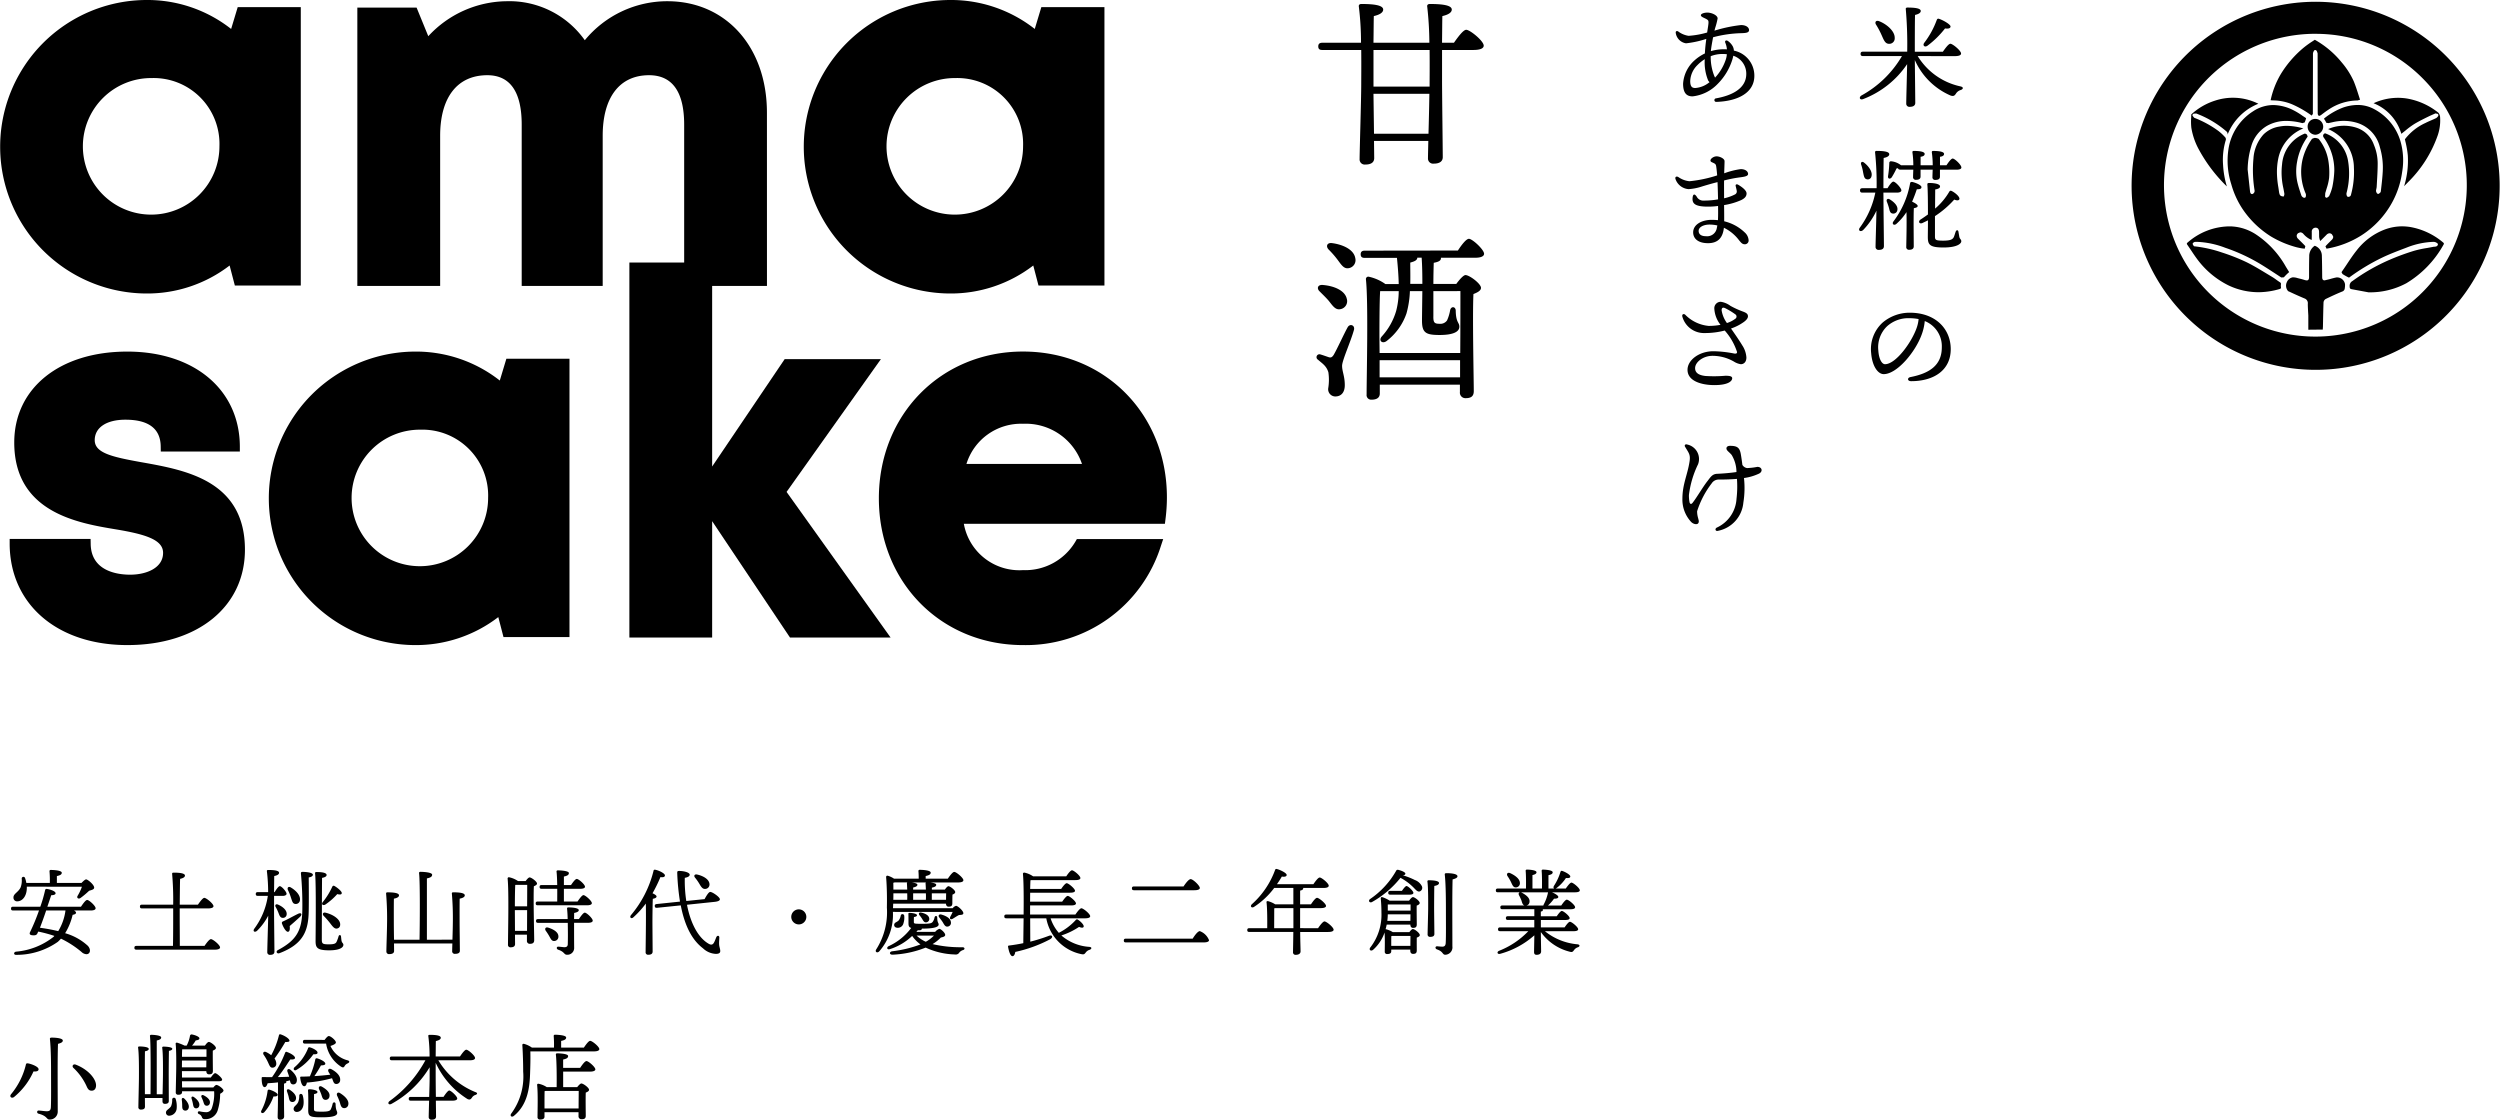 <svg xmlns="http://www.w3.org/2000/svg" width="282.704" height="126.614" viewBox="0 0 282.704 126.614"><g data-name="グループ 27"><g data-name="グループ 26"><g data-name="グループ 8"><path data-name="パス 2" d="M9.157 102.533c.234-.349.531-.764.7-.764.221 0 .955.669.955.938 0 .158-.2.253-.552.253H8.374c.128.076.225.16.225.255s-.1.193-.385.234a6.954 6.954 0 01-.849 2.079 6.367 6.367 0 012.544 1.405c.424.427.3.97-.136.97a.874.874 0 01-.559-.258 10.97 10.97 0 00-2.319-1.5 4.432 4.432 0 01-.362.364 8.124 8.124 0 01-4.688 1.468c-.327.022-.327-.31-.03-.362a7.937 7.937 0 004.248-1.682l.084-.1a15.594 15.594 0 00-1.819-.489c-.033.065-.063.117-.084.171-.089.234-.266.277-.6.245-.243-.022-.34-.139-.258-.329a22.623 22.623 0 001.024-2.473H1.478c-.136 0-.23-.041-.23-.212s.093-.214.23-.214h3.081a15.579 15.579 0 00.543-1.873.161.161 0 01.191-.139c.533.084.992.288.992.489 0 .149-.2.223-.492.223l-.437 1.3zm-6.125-2.267v.214c-.032.84-.466 1.416-1.054 1.446a.408.408 0 01-.455-.4c-.037-.468.539-.6.81-1.182a2.219 2.219 0 00.123-.979.193.193 0 01.377-.074 3.125 3.125 0 01.145.552h2.657a11.725 11.725 0 00-.037-1.31.135.135 0 01.152-.158c.182 0 1.234.03 1.234.318 0 .212-.221.3-.552.375v.775h2.787c.195-.2.407-.4.524-.4.18 0 .916.606.907.94-.015.2-.266.253-.576.349a9.152 9.152 0 01-.979.821c-.234.149-.45-.022-.323-.245a5.551 5.551 0 00.492-1.033zm4.367 2.694h-2.18a44.129 44.129 0 01-.7 1.951q1.056.143 2.066.383a5.933 5.933 0 00.818-2.323z"/></g><g data-name="グループ 9"><path data-name="パス 3" d="M23.129 106.963c.234-.349.552-.764.725-.764.221 0 1.031.658 1.031.938 0 .147-.182.253-.615.253h-8.839c-.141 0-.234-.041-.234-.212s.093-.214.234-.214h4.129c.013-.541.024-1.511.024-3.1v-1.139h-3.525c-.141 0-.234-.041-.234-.212s.093-.212.234-.212h3.525a34.245 34.245 0 00-.117-3.462c-.013-.108.041-.16.147-.16.673 0 1.3.063 1.3.331 0 .18-.212.3-.546.372-.022.416-.03 1.81-.043 2.919h2.057c.245-.353.554-.769.723-.769.225 0 1.035.66 1.035.94 0 .147-.191.253-.619.253h-3.2v1c0 .6.013 2.447.013 3.235z"/></g><g data-name="グループ 10"><path data-name="パス 4" d="M30.99 103.014c0 .756.043 4.131.043 4.59 0 .245-.149.372-.489.372a.291.291 0 01-.32-.31c0-.435.084-3.044.106-4.12a6.723 6.723 0 01-1.265 1.713c-.266.227-.522.045-.3-.253a8.208 8.208 0 001.522-3.7h-1.128c-.139 0-.236-.041-.236-.212s.1-.212.236-.212h1.163a19.892 19.892 0 00-.141-2.356c-.017-.1.043-.147.141-.147.682 0 1.236.061 1.236.318 0 .182-.212.3-.546.364-.009.34-.009 1.074-.022 1.821h.067c.2-.333.446-.673.585-.673.212 0 .764.639.764.864 0 .158-.234.234-.4.234h-1.013zm.491.193a4.837 4.837 0 00-.31-.652c-.106-.19.013-.37.264-.264.515.223 1.024.628.983 1.1a.419.419 0 01-.483.4c-.25-.022-.339-.277-.453-.585zm3.9-4.294c0 .171-.212.268-.47.31.009 1.1.022 2.492 0 3.761-.03 2.17-.535 3.757-3.3 4.8-.288.119-.479-.193-.173-.351 2.068-1.107 2.719-2.183 2.75-4.569a37.859 37.859 0 00-.16-4.1c-.009-.119.054-.171.173-.171.43.001 1.18.077 1.18.321zm-1.462 4.772c-.479.446-.818.734-1.158 1.033.03.3.022.628-.195.65s-.518-.468-.682-.938a.179.179 0 01.089-.223c.593-.255 1.076-.554 1.743-.875.364-.171.5.075.204.353zm-1.362-3.047c-.106-.234.052-.446.318-.288.606.353 1.119.918 1.044 1.44a.469.469 0 01-.565.424c-.275-.041-.329-.353-.465-.745a5.55 5.55 0 00-.331-.831zm6.271 6.219c0 .214-.275.608-1.607.608-1.373 0-1.535-.31-1.535-1.054 0-.437.076-6.465-.054-7.6-.017-.147 0-.2.182-.2.725 0 1.111.117 1.119.329 0 .19-.255.288-.513.331-.017.552-.03 6.452-.03 6.963 0 .481.076.554.81.554.712 0 .8-.139.894-.362a4.153 4.153 0 00.195-.554c.061-.18.242-.18.273.022.015.108.033.331.054.468.052.293.215.282.215.495zm-2.332-4.844a7.959 7.959 0 001.076-1.737c.043-.085.119-.149.225-.1.34.182.894.639.849.829-.017.16-.2.182-.509.1a7.189 7.189 0 01-1.362 1.193c-.266.139-.461-.051-.279-.284zm1.96 2.386c.054.307-.052.541-.34.6s-.492-.212-.8-.619a8.964 8.964 0 00-.7-.8c-.195-.191-.106-.448.2-.372.8.189 1.534.669 1.64 1.191z"/></g><g data-name="グループ 11"><path data-name="パス 5" d="M51.163 106.261c.022-.7.043-1.479.043-1.81a33.332 33.332 0 00-.106-3.386.126.126 0 01.139-.16c.628 0 1.319.052 1.319.34 0 .193-.236.31-.576.375-.017.53-.009 2.406-.009 2.726 0 .554.03 2.821.03 3.164 0 .245-.191.351-.543.351a.288.288 0 01-.327-.32c0-.126.009-.446.022-.853h-6.6l.009.844c0 .242-.191.359-.543.359a.291.291 0 01-.329-.307c0-.383.076-2.514.076-3.111a33.811 33.811 0 00-.106-3.406c-.013-.108.041-.16.136-.16.63 0 1.321.052 1.321.34 0 .193-.236.31-.576.375-.017.53-.009 2.416-.009 2.735s.009 1.163.022 1.908h2.886c.03-1.587.074-6.539-.054-7.52-.013-.106.054-.158.16-.158.191 0 1.319.032 1.319.329 0 .247-.245.34-.593.416v6.933z"/></g><g data-name="グループ 12"><path data-name="パス 6" d="M59.438 99.636c.147-.2.327-.416.448-.416.212 0 .84.47.84.693 0 .136-.173.232-.355.307-.074 1.288.037 5.411.037 6.093 0 .329-.195.416-.491.416a.32.32 0 01-.331-.364v-.669h-1.351l.009 1.052c0 .247-.158.375-.5.375a.271.271 0 01-.3-.31c0-1.171.117-6.028-.043-7.466a.147.147 0 01.149-.149 2.8 2.8 0 011.033.437zm-1.171.437c-.032.457-.045 1.661-.045 2.416h1.386c.009-1.044.009-1.992.009-2.427h-1.3zm1.332 5.194l.009-2.351h-1.386v.16l.013 2.191zm1.213-2.895c-.139 0-.234-.043-.234-.214s.1-.212.234-.212h2.2c0-.427.009-.938 0-1.438h-1.758c-.141 0-.234-.041-.234-.212s.093-.212.234-.212h1.758c-.013-.628-.037-1.2-.076-1.514-.013-.1.052-.149.149-.149.178 0 1.245.033 1.245.307 0 .236-.236.32-.563.394v.961h.805c.217-.32.492-.693.652-.693.212 0 .929.628.929.883 0 .149-.2.234-.543.234h-1.843v1.438h1.542c.225-.329.513-.723.671-.723.212 0 .948.65.948.905 0 .16-.2.245-.554.245zm4.655 1.555c.221-.34.509-.723.66-.723.212 0 .9.647.9.905 0 .158-.212.242-.509.242h-1.6c0 .875 0 1.94.009 2.813a.764.764 0 01-.81.8c-.351 0-.266-.329-.979-.563-.256-.087-.212-.364 0-.353s.563.065.712.065c.225-.011.342-.1.355-.331a37.15 37.15 0 00.009-1.7l-.009-.725h-3.356c-.141 0-.234-.041-.234-.212s.093-.212.234-.212h3.343a13.128 13.128 0 00-.063-1.128c-.022-.141.022-.193.145-.193.567 0 1.174.087 1.174.31 0 .182-.275.266-.522.318l-.009.693zm-2.815 2.481c-.275.011-.381-.266-.552-.565a6.734 6.734 0 00-.381-.587c-.152-.223-.035-.455.275-.359.574.18 1.141.5 1.15.979a.485.485 0 01-.493.534z"/></g><g data-name="グループ 13"><path data-name="パス 7" d="M73.821 101.639c-.03.546-.043 2.345-.043 2.685 0 .3.022 2.927.022 3.28 0 .234-.158.362-.492.362a.273.273 0 01-.3-.31c0-.682.063-3.791.024-5.482a10.484 10.484 0 01-1.407 1.555c-.223.223-.479.02-.275-.245a12.338 12.338 0 002.544-4.976c.017-.117.063-.171.182-.16.4.065 1.115.407 1.115.641 0 .182-.2.245-.509.193a15.681 15.681 0 01-.894 1.83c.234.106.457.245.457.364-.006.146-.19.219-.424.263zm3.865.671c.416 2.174 1.31 3.759 2.451 4.411.288.171.479.106.606-.141.1-.169.191-.446.258-.6.106-.234.349-.2.34.043s-.035.522-.022.756c.009.288.128.513.128.767 0 .234-.182.32-.5.32a2.257 2.257 0 01-1.451-.628c-1.234-.938-2.063-2.525-2.514-4.857l-2.683.275c-.136.013-.242-.02-.255-.188-.019-.152.065-.217.2-.236l2.65-.277a26.309 26.309 0 01-.31-3.2c-.009-.236.035-.266.234-.266.483 0 1.174.158 1.174.424 0 .16-.182.288-.554.353a14.96 14.96 0 00.169 2.62l2.068-.212c.195-.364.459-.8.628-.81.2-.035 1.067.541 1.1.81.022.147-.169.264-.576.307zm.907-3.068c-.16-.2-.067-.413.243-.349.66.147 1.355.52 1.394 1.076a.5.5 0 01-.5.552c-.3.011-.446-.245-.65-.587a5.678 5.678 0 00-.486-.692z"/></g><g data-name="グループ 14"><path data-name="パス 8" d="M89.477 103.684a.852.852 0 11.855.851.857.857 0 01-.855-.851z"/></g><g data-name="グループ 15"><path data-name="パス 9" d="M100.972 103.119a6.291 6.291 0 01-1.546 4.463c-.242.245-.53.043-.327-.245a7.807 7.807 0 001.191-4.707c.022-.981.009-2.28-.085-3.43 0-.128.052-.191.191-.171a2.617 2.617 0 01.7.331h2.794c0-.288-.009-.6-.032-.842a.135.135 0 01.152-.158c.182 0 1.234.03 1.234.318 0 .223-.234.31-.567.385v.3h2.505c.236-.351.554-.766.728-.766.221 0 1.031.671 1.031.935 0 .162-.191.258-.619.258h-3.153c.31.03.7.106.7.264 0 .182-.195.258-.492.323v.223h1.47c.128-.193.3-.385.4-.385.195 0 .771.437.771.663 0 .137-.152.223-.31.286-.015.31-.015.777-.015.959 0 .329-.145.405-.424.405-.221 0-.288-.182-.3-.34h-5.965l-.022.511h6.753a.744.744 0 01.372-.268c.2 0 .831.565.831.831.009.2-.266.191-.5.212-.234.119-.513.312-.712.427-.236.128-.385 0-.249-.266a4.887 4.887 0 00.249-.511zm4.779 2.256a1.122 1.122 0 01.47-.34c.158 0 .663.437.663.682 0 .16-.162.234-.489.3a4.893 4.893 0 01-.94.745 14 14 0 003.365.353c.288-.011.331.245.089.318a.876.876 0 00-.418.268.473.473 0 01-.5.232 8.326 8.326 0 01-3.315-.777 11.363 11.363 0 01-3.713.8c-.407.03-.429-.329-.074-.383a13.582 13.582 0 003.2-.775 4.175 4.175 0 01-.94-.961 6.477 6.477 0 01-2.514 1.492c-.31.106-.424-.171-.158-.329a6.648 6.648 0 002.566-2.068c-.264-.074-.31-.234-.31-.541 0-.225 0-.769-.009-1-.013-.13.022-.162.145-.162.16 0 .825.065.825.269 0 .106-.121.169-.342.2-.013.106-.013.457-.013.574.013.182.045.193.97.193s1.044-.074 1.163-.225a1.241 1.241 0 00.212-.509c.063-.214.3-.193.3.041.009.606.16.554.16.777 0 .247-.424.459-1.819.459h-.076v.03c-.043.117-.106.182-.459.152l-.169.188zm-4.59-5.589c-.052.019-.106.03-.145.041.009.266.009.522.009.769h1.565l-.032-.673a.116.116 0 01.054-.136zm-.136 1.234c0 .247 0 .489-.009.734h1.574a9.979 9.979 0 000-.734zm1.226 2.525a2.04 2.04 0 01-.084.853.655.655 0 01-.8.5.308.308 0 01-.243-.383c.063-.234.318-.223.522-.459a1.408 1.408 0 00.221-.563.2.2 0 01.383.053zm2.449-2.949c-.009-.268-.024-.5-.033-.673a.121.121 0 01.054-.136h-1.661c.305.03.682.106.682.264s-.195.247-.483.312v.234zm0 1.158a6.888 6.888 0 000-.734h-1.44v.734zm-1.046 4.049a3.736 3.736 0 001.037.693 3.8 3.8 0 00.916-.693zm1.429-1.927a.381.381 0 01-.37.424c-.225.011-.31-.19-.44-.394a2.882 2.882 0 00-.31-.424c-.115-.16-.039-.342.2-.288.442.096.888.3.919.683zm.288-2.856v.734h1.607l.013-.734zm2.161 3.272a.42.42 0 01-.4.489c-.245.022-.364-.225-.522-.489-.106-.182-.266-.364-.394-.546-.152-.182-.054-.4.234-.329.526.148 1.05.425 1.081.876z"/></g><g data-name="グループ 16"><path data-name="パス 10" d="M121.639 104.046c.071-.076.139-.128.245-.052.31.191.725.606.658.8-.043.136-.221.147-.522.02a7.827 7.827 0 01-2 .968 5.341 5.341 0 003.153 1.29c.331.033.294.234.052.331a.826.826 0 00-.446.307c-.139.18-.2.255-.524.18a5.058 5.058 0 01-3.939-4.047h-1.823l.013 2.642a18.982 18.982 0 002.076-.65c.446-.18.552.171.136.394a15.326 15.326 0 01-3.908 1.416c-.039.245-.136.481-.318.481-.225 0-.4-.489-.5-1.065-.013-.1.03-.128.115-.139a19.62 19.62 0 001.611-.266c0-.541.02-1.609.033-2.813h-1.949c-.141 0-.234-.041-.234-.212s.093-.212.234-.212h1.949c.022-1.8.009-3.772-.076-4.6a.144.144 0 01.149-.147 2.7 2.7 0 011 .424h3.75c.212-.318.492-.682.65-.682.2 0 .948.617.948.875 0 .147-.182.234-.567.234h-4.972l-.106.02c-.013.2-.022.565-.035.981h3.505c.212-.31.479-.65.628-.65.2 0 .924.608.94.851 0 .141-.182.223-.567.223h-4.506l-.009 1.013h3.63c.216-.31.483-.65.628-.65.2 0 .931.606.931.851 0 .141-.182.225-.554.225h-4.634v1.033h5.121c.225-.329.522-.712.682-.712.212 0 .992.637.992.894 0 .147-.169.242-.6.242h-3.876a4.7 4.7 0 00.929 1.643 6.68 6.68 0 001.907-1.441z"/></g><g data-name="グループ 17"><path data-name="パス 11" d="M134.869 106.145c.242-.394.593-.851.81-.851a1.8 1.8 0 011.039 1.022c0 .147-.18.253-.615.253h-8.784c-.143 0-.236-.041-.236-.212s.093-.212.236-.212zm-1.035-5.9c.264-.4.6-.831.81-.831.264 0 1.035.734 1.035 1 0 .149-.195.255-.619.255h-6.825c-.141 0-.234-.043-.234-.214s.093-.212.234-.212z"/></g><g data-name="グループ 18"><path data-name="パス 12" d="M149.049 104.962c.234-.351.559-.766.725-.766.227 0 1.033.66 1.033.938 0 .147-.178.255-.617.255h-3.163c.013 1.191.043 1.916.043 2.2 0 .227-.188.385-.543.385a.28.28 0 01-.31-.32c0-.318.022-1.042.035-2.267h-4.974c-.139 0-.236-.043-.236-.214s.1-.212.236-.212h2.021c.009-.756.009-2.226-.076-2.9-.022-.128.045-.191.2-.149a2.959 2.959 0 01.779.351h2.053v-1.851h-2.166a8.858 8.858 0 01-2.28 2.139c-.266.171-.479-.052-.258-.288a9.606 9.606 0 002.635-3.876c.039-.115.093-.149.212-.115.349.085 1.107.446 1.1.669 0 .18-.236.236-.546.18-.136.247-.331.546-.552.864h4.121c.234-.342.543-.756.712-.756.225 0 1.022.66 1.022.924 0 .162-.19.258-.606.258h-2.289a.11.11 0 01.009.054c0 .117-.115.2-.349.245v1.552h1.225c.23-.34.518-.734.691-.734.221 0 1.013.652 1.013.916 0 .149-.2.247-.611.247h-2.319v2.267zm-2.789 0v-2.267h-2.061a.952.952 0 01-.106.019l-.009 2.248z"/></g><g data-name="グループ 19"><path data-name="パス 13" d="M160.765 100.17a.436.436 0 01-.2.628c-.3.106-.522-.266-.877-.587a5.981 5.981 0 00-1.319-.946 11.018 11.018 0 01-3.218 2.737c-.275.147-.479-.152-.212-.342a9.52 9.52 0 002.93-3.172.2.2 0 01.234-.128c.416.1.842.286.818.446-.009.1-.128.182-.3.171a7.961 7.961 0 011.364.533 1.449 1.449 0 01.78.66zm-1.394 5.24c.136-.182.288-.353.394-.353.2 0 .788.448.788.682 0 .139-.169.223-.342.288-.009.427 0 1.2 0 1.438 0 .331-.149.4-.424.4-.243 0-.31-.193-.31-.362v-.119h-2.152v.182c0 .225-.158.318-.455.318a.251.251 0 01-.279-.286c0-.511.03-1.394-.022-2.152a4.558 4.558 0 01-1.3 1.962c-.247.2-.513 0-.31-.268a6.009 6.009 0 001.256-3.949c0-.5-.022-1.011-.074-1.576-.009-.117.043-.193.182-.162a3.622 3.622 0 01.819.394h2.2c.136-.191.318-.4.437-.4.191 0 .766.437.766.66 0 .139-.16.234-.342.3-.013.552.009 1.821.009 2.118 0 .331-.149.4-.424.4-.234 0-.3-.191-.3-.362v-.011h-2.677a4.958 4.958 0 01-.128.522h.022a2.625 2.625 0 01.788.331zm.119-1.28l.009-.734h-2.566a5.942 5.942 0 01-.054.734zm-2.557-1.851v.691h2.578v-.691zm.286-1.109c-.136 0-.234-.043-.234-.214s.1-.212.234-.212h1.31c.182-.264.394-.541.524-.552.18.011.777.563.777.777 0 .139-.18.2-.45.2zm2.271 5.792c0-.37.009-.84.009-1.128h-2.053l-.11.022c-.011.171-.011.617-.011.8v.307zm2.683-4.248c0 .446.03 2.579.03 2.9 0 .234-.169.329-.479.329a.262.262 0 01-.288-.286c0-.331.063-2.419.063-2.908 0-.383.022-2.332-.084-3.055a.126.126 0 01.139-.152c.5 0 1.171.054 1.171.31 0 .171-.2.277-.53.331-.014.466-.023 2.192-.023 2.532zm2.642-3.631c0 .169-.195.266-.552.362-.054 1.788-.024 5.09-.024 7.574a.837.837 0 01-.8.946c-.349 0-.212-.362-.946-.606-.245-.1-.2-.362.03-.351.212.02.416.041.576.041.234 0 .364-.1.385-.416.043-.745.022-2.577.022-3.674 0-.775 0-2.927-.128-4.047-.013-.128.039-.171.212-.171.621 0 1.221.098 1.221.343z"/></g><g data-name="グループ 20"><path data-name="パス 14" d="M174.705 105.304a6.782 6.782 0 003.674 1.479c.327.043.275.255.063.331a.846.846 0 00-.435.307c-.149.214-.225.279-.5.2a5.706 5.706 0 01-3.265-2.226c.009 1.161.03 1.9.03 2.191 0 .227-.158.385-.513.385-.212 0-.284-.117-.284-.32 0-.3.017-.916.03-1.884a9.609 9.609 0 01-3.845 2.087c-.31.1-.446-.182-.158-.329a9.282 9.282 0 003.324-2.226h-3.192c-.136 0-.234-.045-.234-.212s.1-.216.234-.216h3.867v-.84h-2.977c-.139 0-.236-.041-.236-.212s.1-.212.236-.212h2.981v-.79h-3.609c-.139 0-.236-.041-.236-.212s.1-.212.236-.212h2.5c-.221-.065-.273-.318-.357-.587-.076-.182-.16-.372-.258-.554s-.043-.318.084-.351h-2.479c-.141 0-.234-.041-.234-.212s.093-.212.234-.212h3.174c.009-.652.009-1.546-.035-1.981a.136.136 0 01.149-.162c.182 0 1.076.045 1.076.3 0 .171-.182.258-.457.323v1.522h1.076c.009-.652.009-1.546-.035-1.981-.009-.108.043-.162.141-.162.182 0 1.106.045 1.106.3 0 .193-.191.266-.479.331v1.513h.647c-.084-.046-.106-.152-.03-.3a5.981 5.981 0 00.734-1.565c.03-.1.1-.173.212-.128.353.117.916.435.907.628-.009.16-.173.2-.492.171a4.576 4.576 0 01-1.052 1.128.407.407 0 01-.13.065h1.161c.217-.31.492-.673.641-.673.2 0 .94.619.948.864 0 .149-.16.234-.576.234h-2.577c.342.128.712.364.721.511s-.158.212-.485.212a4.747 4.747 0 01-.682.769h1.5c.212-.31.478-.66.628-.66.2 0 .938.606.938.853 0 .147-.158.232-.552.232h-3.112a.19.19 0 01.022.065c0 .117-.076.169-.234.193v.533h1.8c.195-.288.437-.6.574-.6.195 0 .886.576.886.81 0 .136-.149.212-.53.212h-2.726v.84h2.681c.206-.3.461-.639.608-.639.2 0 .929.6.929.842 0 .139-.151.225-.554.225zm-4.231-6.232c-.145-.234-.009-.457.288-.342.589.268 1.111.663 1.111 1.132a.464.464 0 01-.483.487c-.273 0-.37-.275-.53-.617a5.377 5.377 0 00-.386-.66zm1.5 1.832a.666.666 0 01.115.041c.5.268.927.608.873 1.035a.439.439 0 01-.34.416h1.908a.286.286 0 01.03-.106 4.869 4.869 0 00.483-1.321.17.17 0 01.017-.065z"/></g><g data-name="グループ 21"><path data-name="パス 15" d="M3.213 120.257c.3.052 1.15.349 1.15.658 0 .171-.16.277-.576.247a7.857 7.857 0 01-2.191 2.884c-.269.212-.565-.022-.353-.3a8.247 8.247 0 001.674-3.313c.03-.176.097-.219.296-.176zm3.889-2.59c0 .169-.171.277-.543.372-.067 1.788-.03 5.121-.03 7.615a.9.9 0 01-.918.948c-.383 0-.225-.4-1.247-.663-.243-.061-.2-.383.03-.359.355.03.682.082.9.082.3 0 .435-.106.457-.435.043-.745.022-2.875.022-3.973 0-.775 0-2.5-.128-3.759-.009-.128.061-.16.212-.16.52.001 1.245.079 1.245.332zm1.47 2.726c1.425.552 2.289 1.62 2.289 2.343 0 .331-.152.6-.492.6-.245 0-.381-.1-.53-.4a6.534 6.534 0 00-1.546-2.185c-.191-.2-.022-.475.279-.358z"/></g><g data-name="グループ 22"><path data-name="パス 16" d="M19.089 124.496c0 .234-.152.329-.44.329-.178 0-.275-.1-.275-.3v-.362h-1.99l.009.97c0 .245-.147.34-.457.34a.262.262 0 01-.288-.3c0-.31.063-2.884.063-3.343 0-.416.022-2.544-.093-3.343-.022-.1.039-.152.136-.152.333 0 1.067.045 1.067.279 0 .126-.149.223-.429.266-.017.541-.017 2.588-.017 2.96 0 .236.009 1.106.009 1.895h.637c.013-1.544.043-5.664-.063-6.569-.013-.1.054-.149.152-.149.178 0 1.115.043 1.115.3 0 .193-.2.279-.5.342v6.08h.66c.022-.84.043-2.053.043-2.3 0-.4.022-2.215-.084-2.938-.013-.1.041-.149.139-.149.188 0 1 .032 1 .245 0 .106-.13.2-.381.234a206.6 206.6 0 00-.024 2.726zm.786-.193a2.729 2.729 0 01.106 1.013.885.885 0 01-.862.851.347.347 0 01-.351-.372c.009-.288.364-.362.576-.7a1.812 1.812 0 00.128-.747.203.203 0 01.403-.045zm4.25-1.329c.128-.16.264-.288.34-.288.234 0 .81.446.81.628 0 .117-.169.266-.381.372a6.3 6.3 0 01-.286 1.9 1.42 1.42 0 01-1.44.968.306.306 0 01-.34-.234.575.575 0 00-.342-.342c-.2-.093-.119-.351.076-.31a3.6 3.6 0 00.721.1.658.658 0 00.66-.427 4.845 4.845 0 00.271-1.938h-3.625v.076c0 .234-.16.318-.435.318a.256.256 0 01-.279-.288c0-.191.054-2.416.054-2.735 0-.4.022-1.866-.063-2.717-.013-.106.041-.171.169-.149a5.362 5.362 0 01.831.329h.245a3.767 3.767 0 00.375-1.117.186.186 0 01.232-.139c.4.076.831.268.831.427 0 .128-.076.193-.416.247a3.625 3.625 0 01-.416.582h1.459c.139-.2.318-.413.44-.413.2 0 .8.448.8.682 0 .136-.169.223-.351.3-.013.608.009 1.973.009 2.28 0 .329-.158.4-.433.4-.249 0-.31-.193-.31-.364h-2.758l.009.725h3.259c.173-.245.377-.492.492-.492.171 0 .777.524.788.728 0 .137-.139.191-.47.191h-4.072l.011.7zm-2.819 2.395a.373.373 0 01-.513.18c-.191-.1-.191-.307-.191-.6a5.073 5.073 0 00-.045-.574c-.03-.193.119-.3.288-.141.34.324.628.785.461 1.134zm2.022-4.675l.009-.769h-2.758l-.009.769zm-2.726-2.033c-.013.191-.024.511-.024.84h2.771v-.84zm1.477 6.656c-.2-.065-.221-.279-.273-.546a5.124 5.124 0 00-.143-.541c-.052-.171.054-.3.249-.182.37.255.721.641.615 1.011a.354.354 0 01-.448.26zm.907-.758a4.436 4.436 0 00-.2-.489c-.074-.16.033-.31.236-.214.385.193.777.5.712.875a.348.348 0 01-.424.3c-.193-.035-.248-.226-.323-.473z"/></g><g data-name="グループ 23"><path data-name="パス 17" d="M31.401 123.791c0 .149-.158.214-.479.2a5.134 5.134 0 01-1.044 1.788c-.212.19-.446.052-.318-.2a6.427 6.427 0 00.7-2.217.154.154 0 01.2-.139c.365.087.941.378.941.568zm.035-1.394c-.392.052-.8.076-1.171.1-.076.245-.191.457-.364.437-.221-.032-.31-.448-.31-1.013 0-.106.045-.126.128-.126.364.009.712.009 1.046.009a12.659 12.659 0 001.483-2.769.142.142 0 01.212-.071c.455.158.925.465.9.68-.024.16-.3.18-.533.16-.362.53-.862 1.34-1.407 1.992.47 0 .907-.022 1.28-.035-.052-.188-.128-.381-.191-.563-.089-.234.093-.416.327-.234.491.4.825.905.714 1.332a.389.389 0 01-.487.318c-.182-.041-.236-.212-.279-.448-.136.043-.288.076-.433.108a.109.109 0 01.03.074c0 .1-.084.149-.266.191v1.546c0 1.085.017 1.843.017 2.15 0 .225-.136.385-.463.385-.2 0-.271-.117-.271-.32 0-.353.035-1.087.035-2.215zm-1.62-3.12c-.136-.212 0-.427.275-.31a2.924 2.924 0 01.576.362 9.2 9.2 0 00.877-2.256.132.132 0 01.188-.106c.5.158 1.033.52 1 .734-.022.125-.234.136-.468.125a19.333 19.333 0 01-1.221 1.875 1.024 1.024 0 01.2.565.429.429 0 01-.448.468c-.266 0-.34-.3-.53-.693a5.362 5.362 0 00-.449-.764zm3.144 5.324c-.227-.054-.258-.288-.32-.576-.043-.191-.119-.4-.18-.585-.076-.2.061-.351.288-.214.424.269.818.663.712 1.067a.391.391 0 01-.5.308zm1.265-.747a2.674 2.674 0 01.106.951c-.039.563-.349.925-.764.935a.338.338 0 01-.364-.34c0-.308.331-.383.513-.767a1.916 1.916 0 00.123-.736c.015-.244.301-.266.386-.043zm-.938-3.15a5.486 5.486 0 001.535-2.13.157.157 0 01.212-.139c.385.1.886.383.873.6 0 .152-.145.2-.47.182a6.116 6.116 0 01-1.895 1.758c-.242.164-.437-.048-.257-.271zm4.261 1.223a14.783 14.783 0 01-2.845.491c-.039.223-.136.424-.3.414-.225 0-.385-.383-.455-.946-.015-.1.03-.141.115-.141.34 0 .658-.009.977-.03a9.335 9.335 0 00.621-1.938c.022-.084.106-.117.2-.1.433.126.946.4.925.617-.009.147-.266.182-.492.182a14 14 0 01-.745 1.213c.691-.043 1.288-.106 1.8-.16-.065-.106-.141-.212-.195-.318-.128-.234.032-.446.312-.31.574.31 1.044.745 1 1.234a.428.428 0 01-.479.44c-.257-.02-.302-.306-.439-.648zm-.84-4.333c.16-.214.349-.437.47-.437.234 0 .805.5.805.723 0 .182-.359.31-.615.4a2.9 2.9 0 001.968 1.63c.225.084.212.232-.022.342a.692.692 0 00-.351.318c-.1.158-.188.182-.424.03a3.8 3.8 0 01-1.663-2.587H34.49c-.136 0-.234-.041-.234-.212s.1-.212.234-.212zm1.243 7.271c.013.736.182.736.182.981 0 .329-.47.5-1.743.5-1.323 0-1.537-.084-1.537-.808 0-.331.033-1.533-.022-2.174-.009-.149.033-.191.182-.191.225 0 .886.1.886.31 0 .128-.128.19-.385.234-.009.468-.009 1.288-.009 1.65 0 .307.039.342.894.342.658 0 .886-.065.992-.236a2.527 2.527 0 00.221-.65c.066-.243.339-.213.339.042zm-1.544-1.979c.5.288.916.65.853 1.065a.435.435 0 01-.522.414c-.256-.041-.31-.318-.4-.593a5.9 5.9 0 00-.247-.587c-.117-.247.041-.459.316-.299zm2.984 2a.462.462 0 01-.546.416c-.275-.054-.327-.342-.433-.693a6.031 6.031 0 00-.288-.7c-.106-.245.054-.459.327-.3.554.343 1.022.81.94 1.28z"/></g><g data-name="グループ 24"><path data-name="パス 18" d="M49.565 119.894a8.665 8.665 0 004.164 3.59c.342.106.227.264.045.329a.716.716 0 00-.407.31c-.147.212-.253.266-.5.16a9.532 9.532 0 01-3.6-4.1v1.468c0 .383.009 1.405.022 2.386h.864c.221-.34.5-.712.645-.723.216.011.907.66.907.905 0 .16-.212.245-.509.245h-1.908c.009.842.022 1.576.022 1.778 0 .247-.149.375-.5.375a.294.294 0 01-.331-.32c0-.225.022-.99.045-1.832h-2.068c-.141 0-.234-.043-.234-.214s.093-.212.234-.212h2.076c.03-.883.052-1.767.052-2.139v-1.215a11.393 11.393 0 01-4.315 4.142c-.318.171-.487-.106-.212-.318a13.763 13.763 0 004.049-4.612h-3.791c-.139 0-.236-.041-.236-.212s.1-.214.236-.214h4.261a17.36 17.36 0 00-.141-2.3c-.024-.1.043-.149.141-.149.712 0 1.267.063 1.267.331 0 .18-.227.3-.554.37-.013.331-.013 1.022-.022 1.747h2.748c.236-.351.546-.767.712-.767.227 0 .992.671.992.938 0 .16-.195.256-.574.256z"/></g><g data-name="グループ 25"><path data-name="パス 19" d="M66.026 118.466c.234-.353.543-.766.712-.766.225 0 1.035.66 1.035.935 0 .149-.195.258-.619.258h-7.181c.022.851 0 1.617-.032 2.555-.052 1.587-.3 3.493-1.819 4.727-.247.225-.513.013-.3-.264a7.045 7.045 0 001.34-4.729c0-.916-.03-1.97-.091-2.94-.024-.169.052-.223.188-.2a2.807 2.807 0 01.894.426h2.492a12.241 12.241 0 00-.03-1.3.135.135 0 01.149-.16c.182 0 1.258.032 1.258.318 0 .225-.234.31-.567.383v.758zm-.424 2.291c.234-.353.539-.769.721-.769.225 0 1 .673 1 .938 0 .16-.227.255-.6.255h-3.04v1.756h1.585c.16-.2.355-.414.47-.414.225 0 .873.478.873.712 0 .152-.182.247-.372.318-.03.769 0 2.217 0 2.611 0 .331-.169.4-.478.4a.326.326 0 01-.34-.359v-.437h-3.848v.5c0 .225-.167.331-.489.331a.262.262 0 01-.3-.288c0-.715.065-2.652-.046-3.62a.131.131 0 01.152-.141 2.6 2.6 0 01.938.383h1.119c.017-1.169 0-3.014-.089-3.672-.009-.1.054-.149.152-.149.182 0 1.234.032 1.234.307 0 .236-.234.321-.563.394v.94zm-.173 4.588c0-.682.013-1.563.013-1.981h-3.739c-.045.013-.076.013-.115.024-.015.275-.015 1.107-.015 1.3v.658z"/></g></g></g><g data-name="グループ 74"><g data-name="グループ 40"><g data-name="グループ 39"><g data-name="グループ 37"><g data-name="グループ 28"><path data-name="パス 20" d="M260.309 28.086a7.16 7.16 0 01-.632-.132 11.219 11.219 0 01-2.882-1.219 10.733 10.733 0 01-3.144-3.016 9.783 9.783 0 01-1.338-2.9 8.732 8.732 0 01-.325-3.889 6.15 6.15 0 012.789-4.339 4.148 4.148 0 012.289-.712 5.194 5.194 0 012.258.576 7.845 7.845 0 011.022.621l.433.286c-.058.251-.128.366-.154.479l-.266.084a7.26 7.26 0 00-1.8-.251 4.4 4.4 0 00-2.161.533 3.892 3.892 0 00-1.83 2.362 9.537 9.537 0 00-.4 2.6l.266 2.447c.011.106.037.331.249.331a.374.374 0 00.271-.4 14.2 14.2 0 01-.13-3.612 4.446 4.446 0 011.156-2.75 3.256 3.256 0 011.763-.87 4.246 4.246 0 01.851-.084 7.118 7.118 0 011.869.292 4.67 4.67 0 00-2.813 3.315 7.589 7.589 0 00-.162 1.96 10.283 10.283 0 00.152 1.381l.078.531a1.118 1.118 0 00.11.364.576.576 0 00.212.123h.017c.037 0 .11.03.152.03.015 0 .024 0 .028-.011a.539.539 0 00.084-.292c-.032-.223-.076-.444-.119-.663a7.906 7.906 0 01-.141-2.691 4.068 4.068 0 012.594-3.473l.221.117.076.238a6.937 6.937 0 00-1.193 2.841 5.8 5.8 0 00.035 2.326c.113.483.269.953.427 1.425a.457.457 0 00.232.286.277.277 0 00.13.039l.035-.007c.041-.017.1-.035.11-.082a.641.641 0 00.015-.357 6.233 6.233 0 01-.381-3.826 6.73 6.73 0 011.089-2.4l.249-.1a.97.97 0 01.5.11 5.342 5.342 0 011.091 2.455 8.221 8.221 0 01.089 1.957 6.18 6.18 0 01-.279 1.193l-.158.528-.019.377a.207.207 0 00.089.119.376.376 0 00.1.03l.026-.009a1.25 1.25 0 00.24-.182 5.46 5.46 0 00.366-1.033 11.337 11.337 0 00.223-1.843 6.339 6.339 0 00-1.193-3.742.335.335 0 01-.065-.284.33.33 0 01.214-.2 4.014 4.014 0 012.6 3.133 8.577 8.577 0 01-.175 3.62c-.024.106 0 .39.156.433h.032a.3.3 0 00.325-.273 9.7 9.7 0 00.323-3.023 4.77 4.77 0 00-2.917-4.367 4.363 4.363 0 011.786-.375 4.52 4.52 0 011.416.221 3.112 3.112 0 011.973 1.931 5.446 5.446 0 01.429 2.126c0 .691-.041 1.384-.082 2.072l-.03.543a1.4 1.4 0 01-.037.23 1.535 1.535 0 00-.041.26 1 1 0 00.085.221.211.211 0 00.108.091.7.7 0 00.074.009.082.082 0 00.052-.015c.126-.093.212-.156.223-.256l.035-.286c.071-.619.145-1.243.18-1.866a8.025 8.025 0 00-.31-2.826 3.811 3.811 0 00-2.806-2.845 5.246 5.246 0 00-1.293-.162 5.529 5.529 0 00-1.288.156l-.45.1-.242-.048a1.3 1.3 0 00-.13-.264.929.929 0 01-.117-.206 7.838 7.838 0 012.159-1.245 5.174 5.174 0 011.648-.292 3.931 3.931 0 011.94.511 6.038 6.038 0 012.977 3.884 7.822 7.822 0 01.113 3.176 9.995 9.995 0 01-1.145 3.473 10.284 10.284 0 01-3.46 3.7 10.645 10.645 0 01-3.949 1.507l-.121-.266c.156-.178.325-.344.492-.509l.219-.219a.505.505 0 00.171-.351 1.328 1.328 0 00-.158-.286.421.421 0 00-.266-.11.505.505 0 00-.342.175l-.7.7a1.355 1.355 0 01-.13-.641l-.007-.411c-.015-.394-.247-.455-.381-.455a.432.432 0 00-.444.476v.23c0 .227 0 .457-.009.684a2.424 2.424 0 01-.931-.678.51.51 0 00-.351-.188 1.367 1.367 0 00-.256.1.4.4 0 00-.158.284.483.483 0 00.169.359l.307.305c.171.167.34.336.5.513l-.069.288z"/></g><g data-name="グループ 29"><path data-name="パス 21" d="M265.936 32.704c-.169-.033-.24-.089-.236-.353a.612.612 0 01.318-.572 22.02 22.02 0 014.2-2.4 26.622 26.622 0 012.746-1.011 12.208 12.208 0 011.483-.323c.253-.045.507-.089.756-.141.208-.009.472-.013.483-.32a.664.664 0 00-.513-.234 8.9 8.9 0 00-2.923.606l-.256.1c-.842.318-1.687.639-2.5 1.02a23.474 23.474 0 00-3.863 2.321 5.369 5.369 0 01-.734-.409l-.117-.212c.21-.3.414-.6.615-.905.349-.526.7-1.052 1.093-1.544a7.276 7.276 0 013.194-2.377 5.675 5.675 0 011.957-.355 6.083 6.083 0 01.877.069 7.88 7.88 0 013.731 1.734c.136.106.143.158.045.316a11.68 11.68 0 01-4.168 4.309 8.658 8.658 0 01-4.294 1.033z"/></g><g data-name="グループ 30"><path data-name="パス 22" d="M255.541 33.042a7.887 7.887 0 01-3.523-.762 9.815 9.815 0 01-3.5-2.9c-.262-.346-.5-.7-.741-1.065l-.433-.639c-.078-.113-.067-.169.043-.258a7.286 7.286 0 014.668-1.819c.128 0 .26 0 .392.011a5.541 5.541 0 012.609.866 10.586 10.586 0 013.434 3.687l.372.606a5.887 5.887 0 00-.6.591l-.292.019-.418-.275c-.689-.45-1.375-.905-2.081-1.327a20.5 20.5 0 00-3.854-1.765 9.948 9.948 0 00-3.215-.665s-.212.007-.225.013c-.065.024-.214.093-.23.219a.7.7 0 00.162.271 14.377 14.377 0 013.144.7 22.307 22.307 0 012.767 1.089c.762.372 1.492.816 2.221 1.256l.7.422a5.621 5.621 0 01.491.334c.121.087.245.175.372.258a.225.225 0 01.126.264 1.045 1.045 0 00.006.3c.011.115-.009.162-.147.208a8.62 8.62 0 01-2.248.361z"/></g><g data-name="グループ 31"><path data-name="パス 23" d="M262.193 13.087a.363.363 0 01-.1-.234c-.009-.868-.013-6.814-.013-6.814a2.09 2.09 0 00-.093-.262c-.022-.041-.091-.113-.136-.113h-.078c-.024 0-.05 0-.061.026a.708.708 0 00-.158.344l-.013 6.844-.132.193a11.511 11.511 0 00-2.254-1.293 5.744 5.744 0 00-2.128-.424l-.262-.019a9.763 9.763 0 011.178-3 12.127 12.127 0 012.505-2.9 10.47 10.47 0 011.085-.784l.23-.154a10.6 10.6 0 013.049 2.57 8.8 8.8 0 011.355 2.131c.212.515.381 1.048.552 1.583l.158.494-.281.087a5.949 5.949 0 00-3.267 1.024c-.305.195-.593.416-.879.637l-.152.078z"/></g><g data-name="グループ 32"><path data-name="パス 24" d="M271.861 21.055a9.792 9.792 0 00.416-3.508 10.7 10.7 0 00-.268-1.535l-.058-.262a6.1 6.1 0 012.321-1.843c.227-.117.461-.219.7-.32.18-.078.364-.158.541-.245a1.5 1.5 0 00.18-.19.222.222 0 00.041-.158c-.015-.043-.03-.106-.074-.115l-.253-.058-.606.266c-.591.288-1.182.576-1.745.909a8.92 8.92 0 00-1.035.76l-.474.377a5.332 5.332 0 00-3.14-3.46 6.56 6.56 0 013.744-.537 7.762 7.762 0 013.583 1.611.881.881 0 01.2.567 5.187 5.187 0 01-.264 1.968 13.838 13.838 0 01-3.365 5.318z"/></g><g data-name="グループ 33"><path data-name="パス 25" d="M251.817 21.081a17.33 17.33 0 01-3.176-4.192 7.668 7.668 0 01-.842-2.451 6.758 6.758 0 01-.017-1.165l.013-.336a7.181 7.181 0 012.73-1.572 6.442 6.442 0 011.979-.312c.178 0 .357.007.535.022a6.471 6.471 0 012.341.658 6.23 6.23 0 00-3.492 3.516.378.378 0 00-.119-.388 11.278 11.278 0 00-3.41-2.025c-.011 0-.256.011-.269.013-.045.011-.121.05-.136.093s-.045.1-.015.136c.1.143.152.227.245.264a11.712 11.712 0 012.681 1.47 5.877 5.877 0 01.784.738.368.368 0 01.05.277 7.65 7.65 0 00-.312 2.8 10.216 10.216 0 00.43 2.454z"/></g><g data-name="グループ 34"><path data-name="パス 26" d="M261.028 37.285v-1.6c0-.071-.067-1.024-.056-1.34a.563.563 0 00-.385-.6 45.544 45.544 0 01-1.617-.721l-.223-.1a.93.93 0 01-.141-1.029.89.89 0 01.652-.533h.037a1.722 1.722 0 01.507.082l.227.058c.182.041.364.093.543.147a1.017 1.017 0 00.282.061c.258 0 .258-.271.258-.414 0-.762 0-1.522.019-2.286a1.409 1.409 0 01.621-1.219 1.2 1.2 0 01.808 1.124c.024.795.03 1.594.037 2.39 0 .143 0 .4.269.4l.515-.121c.275-.078.55-.158.829-.212h.026a.907.907 0 01.942.762 1.9 1.9 0 01-.024.442.422.422 0 01-.288.39c-.634.255-1.254.548-1.871.844a.506.506 0 00-.247.383c-.026.71-.039 1.423-.054 2.133l-.013.63-.019.312z"/></g><g data-name="グループ 35"><path data-name="パス 27" d="M261.805 13.448a.883.883 0 01.907.89.938.938 0 01-.89.9.91.91 0 01-.87-.911.85.85 0 01.853-.879z"/></g><g data-name="グループ 36"><path data-name="パス 28" d="M261.816 15.111a.709.709 0 01-.5-.219.814.814 0 01-.238-.565.725.725 0 01.728-.751.76.76 0 01.777.764.736.736 0 01-.225.52.768.768 0 01-.539.251z"/></g></g><g data-name="グループ 38"><path data-name="パス 29" d="M261.829 41.821a20.81 20.81 0 118.126-1.641 20.746 20.746 0 01-8.126 1.641zm0-38a17.121 17.121 0 1012.106 5.015 17 17 0 00-12.106-5.01z"/></g></g></g><g data-name="グループ 63"><g data-name="グループ 62"><g data-name="グループ 43"><g data-name="グループ 41"><path data-name="パス 30" d="M33.43 1.397v30.3h-6.419l-.706-2.711a14.728 14.728 0 01-9.817 3.614c-9.118 0-15.9-6.883-15.9-16.055A15.528 15.528 0 0116.488.583a14.78 14.78 0 019.956 3.707l.873-2.9zm-8.031 15.152a8.254 8.254 0 10-8.247 8.306 8.046 8.046 0 008.247-8.306z"/></g><g data-name="グループ 42"><path data-name="パス 31" d="M16.484 33.189a16.595 16.595 0 010-33.189 15.338 15.338 0 019.653 3.274L26.88.81h7.134v31.476h-7.457l-.591-2.263a15.275 15.275 0 01-9.482 3.166zm0-32.017a15.423 15.423 0 000 30.846 14.1 14.1 0 009.434-3.466l.71-.624.831 3.187h5.385V1.981h-5.1l-1.013 3.358-.684-.611a14.117 14.117 0 00-9.563-3.559zm.667 24.27a8.893 8.893 0 118.832-8.893 8.676 8.676 0 01-8.832 8.893zm0-16.614a7.721 7.721 0 107.663 7.721 7.445 7.445 0 00-7.663-7.721z"/></g></g><g data-name="グループ 46"><g data-name="グループ 44"><path data-name="パス 32" d="M86.145 12.745v19h-8.193V14.094c0-4.045-1.585-6.175-4.556-6.175-3.657 0-5.827 2.694-5.827 7.438v16.391h-7.988V14.094c0-4.045-1.542-6.175-4.476-6.175-3.7 0-5.918 2.694-5.918 7.438v16.391h-8.193v-30.3h5.725l1.535 3.759a11.647 11.647 0 019.04-4.478 9.82 9.82 0 018.8 4.85 11.465 11.465 0 019.382-4.85c6.267-.005 10.669 4.912 10.669 12.016z"/></g><g data-name="グループ 45"><path data-name="パス 33" d="M86.729 32.334h-9.362V14.096c0-3.711-1.336-5.591-3.971-5.591-3.33 0-5.242 2.5-5.242 6.851v16.978h-9.159V14.096c0-3.711-1.308-5.591-3.889-5.591-3.389 0-5.333 2.5-5.333 6.851v16.978h-9.365V.858h6.7l1.323 3.237a12.208 12.208 0 018.86-3.956A10.448 10.448 0 0166.13 4.55 12.066 12.066 0 0175.469.139c6.628 0 11.257 5.184 11.257 12.606zm-8.193-1.171h7.024V12.744c0-6.734-4.149-11.435-10.088-11.435a10.888 10.888 0 00-8.9 4.6l-.526.747-.459-.792a9.249 9.249 0 00-8.288-4.554 11.089 11.089 0 00-8.581 4.253l-.621.784-1.767-4.318h-4.748v29.133h7.026V15.356c0-5.021 2.432-8.022 6.5-8.022 1.89 0 5.058.879 5.058 6.762v17.066h6.82V15.356c0-5.021 2.4-8.022 6.411-8.022 1.921 0 5.14.879 5.14 6.762z"/></g></g><g data-name="グループ 49"><g data-name="グループ 47"><path data-name="パス 34" d="M124.307 1.397v30.3h-6.422l-.706-2.711a14.734 14.734 0 01-9.819 3.614c-9.118 0-15.9-6.883-15.9-16.055A15.526 15.526 0 01107.36.583a14.776 14.776 0 019.956 3.707l.875-2.9zm-8.031 15.152a8.254 8.254 0 10-8.247 8.306 8.047 8.047 0 008.247-8.306z"/></g><g data-name="グループ 48"><path data-name="パス 35" d="M107.359 33.189a16.595 16.595 0 010-33.189 15.338 15.338 0 019.653 3.274l.743-2.464h7.137v31.476h-7.457l-.591-2.263a15.3 15.3 0 01-9.485 3.166zm0-32.017a15.423 15.423 0 000 30.846 14.1 14.1 0 009.434-3.466l.712-.624.831 3.187h5.385V1.981h-5.1l-1.011 3.358-.684-.611a14.123 14.123 0 00-9.567-3.559zm.669 24.27a8.893 8.893 0 118.832-8.893 8.676 8.676 0 01-8.832 8.893zm0-16.614a7.721 7.721 0 107.663 7.721 7.447 7.447 0 00-7.663-7.721z"/></g></g><g data-name="グループ 52"><g data-name="グループ 50"><path data-name="パス 36" d="M14.407 72.358c-7.606 0-12.686-4.339-12.729-10.835h7.99c.041 2.7 2.109 4.047 5.045 4.047 2.276 0 4.311-1.033 4.311-3.057 0-2.07-2.626-2.7-5.831-3.233-4.841-.805-11-2.1-11-9.243 0-5.736 4.878-9.694 12.192-9.694s12.114 4.071 12.15 10.127h-7.778c-.03-2.41-1.719-3.6-4.575-3.6-2.551 0-4.058 1.167-4.058 2.9 0 2.02 2.587 2.488 5.736 3.06 4.945.888 11.253 1.934 11.253 9.317 0 6.182-5.054 10.207-12.706 10.207z"/></g><g data-name="グループ 51"><path data-name="パス 37" d="M14.407 72.947c-7.918 0-13.269-4.59-13.314-11.417v-.589h9.152l.011.576c.048 3.133 3.135 3.469 4.46 3.469 1.856 0 3.726-.764 3.726-2.471 0-1.474-1.96-2.092-5.342-2.655-4.3-.714-11.489-1.912-11.489-9.821 0-6.147 5.136-10.281 12.777-10.281 7.583 0 12.7 4.307 12.734 10.714v.587h-8.94l-.009-.576c-.024-2.007-1.368-3.023-3.991-3.023-2.141 0-3.471.888-3.471 2.317 0 1.459 2 1.9 5.255 2.488l.162.028c4.883.875 11.569 2.072 11.569 9.863.001 6.454-5.341 10.791-13.29 10.791zM2.282 62.11c.34 5.8 5.136 9.664 12.125 9.664h.007a13.979 13.979 0 008.849-2.655 8.612 8.612 0 003.265-6.966c0-6.812-5.634-7.821-10.605-8.711l-.165-.03c-3.337-.6-6.216-1.126-6.216-3.638 0-2.118 1.821-3.488 4.64-3.488 3 0 4.837 1.3 5.123 3.6h6.626c-.325-5.461-4.79-8.958-11.545-8.958-6.942 0-11.606 3.661-11.606 9.109 0 6.385 5.19 7.782 10.51 8.665 2.665.446 6.318 1.057 6.318 3.811 0 2.178-1.968 3.642-4.9 3.642-3.192 0-5.281-1.535-5.591-4.045z"/></g></g><g data-name="グループ 55"><g data-name="グループ 53"><path data-name="パス 38" d="M63.812 41.155v30.3H57.39l-.706-2.711a14.723 14.723 0 01-9.819 3.614c-9.118 0-15.9-6.881-15.9-16.053a15.526 15.526 0 0115.9-15.962 14.765 14.765 0 019.956 3.707l.875-2.9zm-8.031 15.152a8.255 8.255 0 10-8.247 8.306 8.046 8.046 0 008.248-8.306z"/></g><g data-name="グループ 54"><path data-name="パス 39" d="M46.865 72.947a16.595 16.595 0 010-33.189 15.338 15.338 0 019.653 3.274l.743-2.464h7.137v31.476h-7.461l-.589-2.263a15.286 15.286 0 01-9.483 3.166zm0-32.017a15.423 15.423 0 000 30.846 14.089 14.089 0 009.434-3.469l.712-.624.831 3.189h5.383V41.739h-5.1l-1.013 3.358-.684-.611a14.124 14.124 0 00-9.563-3.557zm.669 24.268a8.891 8.891 0 118.832-8.89 8.674 8.674 0 01-8.832 8.889zm0-16.609a7.719 7.719 0 107.663 7.719 7.445 7.445 0 00-7.663-7.72z"/></g></g><g data-name="グループ 58"><g data-name="グループ 56"><path data-name="パス 40" d="M89.643 71.505l-9.7-14.5v14.5h-8.191V30.277h8.191v24.386l9.1-13.466h9.438l-10.25 14.431 11.342 15.873z"/></g><g data-name="グループ 57"><path data-name="パス 41" d="M100.707 72.09H89.331l-8.8-13.156V72.09h-9.36v-42.4h9.36v23.064l8.2-12.141h10.882L88.947 55.627zm-10.752-1.172h8.479L87.51 55.629l9.837-13.842h-8l-9.49 14.046zm-17.619 0h7.022V30.863h-7.022z"/></g></g><g data-name="グループ 61"><g data-name="グループ 59"><path data-name="パス 42" d="M131.216 58.648h-22.939c.712 4.136 3.432 6.413 7.407 6.413a7.2 7.2 0 006.429-3.514h8.611a15.513 15.513 0 01-15.04 10.813c-8.947 0-15.717-6.927-15.717-16.008 0-9.126 6.725-16.01 15.717-16.01 9.306 0 15.687 7.173 15.687 15.9a19.06 19.06 0 01-.155 2.406zm-22.722-5.6h14.687c-1.158-3.7-3.82-5.714-7.5-5.714a7.111 7.111 0 00-7.187 5.717z"/></g><g data-name="グループ 60"><path data-name="パス 43" d="M115.684 72.947c-9.293 0-16.3-7.135-16.3-16.594s7.009-16.6 16.3-16.6c9.276 0 16.272 7.091 16.272 16.49a19.469 19.469 0 01-.162 2.475l-.065.513h-22.736a6.374 6.374 0 006.691 5.24 6.588 6.588 0 005.922-3.22l.169-.294h9.761l-.258.773a16.009 16.009 0 01-15.594 11.217zm0-32.02c-8.626 0-15.133 6.632-15.133 15.425s6.507 15.423 15.133 15.423a14.84 14.84 0 0014.208-9.644h-7.451a7.866 7.866 0 01-6.758 3.514c-4.318 0-7.228-2.516-7.983-6.9l-.117-.684h23.11c.061-.619.093-1.228.093-1.817.001-8.732-6.491-15.317-15.102-15.317zm8.291 12.71h-16.242l.195-.736c1.039-3.908 3.865-6.149 7.756-6.149 3.96 0 6.82 2.176 8.052 6.126zm-14.689-1.173h13.067a6.719 6.719 0 00-6.669-4.543 6.458 6.458 0 00-6.398 4.543z"/></g></g></g></g><g data-name="グループ 64"><path data-name="パス 44" d="M164.414 4.835c.47-.671 1.063-1.466 1.388-1.466.429 0 1.979 1.262 1.979 1.793 0 .286-.346.489-1.182.489h-3.529v3.51c0 1.47.08 7.773.08 8.609 0 .47-.346.734-1.02.734a.578.578 0 01-.652-.613c0-.286.019-1.02.039-1.957h-6.141l.022 1.938c0 .47-.327.734-1 .734a.578.578 0 01-.652-.611c0-.918.184-6.773.184-8.427 0-.427.019-2.1 0-3.917h-4.409c-.266 0-.45-.08-.45-.407 0-.305.184-.409.45-.409h4.385a33.541 33.541 0 00-.245-4.077c-.039-.2.082-.307.286-.307 1.345 0 2.466.123 2.466.632 0 .346-.426.593-1.059.734-.019.572-.019 1.756-.041 3.018h6.322a37.948 37.948 0 00-.242-4.077c-.041-.184.082-.307.286-.307 1.345 0 2.49.123 2.49.632 0 .346-.431.593-1.063.734-.02.572-.02 1.756-.039 3.018zm-2.752 4.653c0-.429.019-2.061 0-3.837h-6.346v4.144h6.346zm-.126 5.632c.043-1.49.082-3.265.1-4.51h-6.322l.061 4.51z"/><path data-name="パス 45" d="M153.113 37.285c-.368 1.349-1.347 3.469-1.347 4.081 0 .652.305 1.161.305 2.183 0 .877-.448 1.284-1.083 1.284a.815.815 0 01-.792-.918 5.916 5.916 0 00.019-1.815c-.225-.734-.673-.981-1.184-1.429a.33.33 0 01.286-.591c.286.082.734.245.981.327.223.041.325 0 .509-.264.366-.613 1.182-2.408 1.57-3.1.242-.493.857-.289.736.242zm-3.51-5.058c1.2.1 2.468.591 2.691 1.548a.917.917 0 01-.712 1.184c-.55.121-.857-.346-1.306-.918-.308-.368-.7-.734-1.039-1.08-.368-.327-.245-.797.366-.734zm3.653-3.04a.918.918 0 01-.777 1.143c-.528.08-.814-.409-1.243-.981a10.627 10.627 0 00-1-1.141c-.325-.349-.184-.8.409-.715 1.203.163 2.446.715 2.611 1.694zm11.606-.857c.409-.632.94-1.325 1.245-1.325.39 0 1.715 1.223 1.715 1.693 0 .286-.368.448-1 .448h-3.878v.061c0 .264-.262.409-.814.511-.02.673-.041 1.509-.041 2.388h2.592c.327-.45.8-1 1.039-1 .448 0 1.754.977 1.754 1.446 0 .327-.429.531-.855.7-.121 2.529.039 9.711.039 10.974 0 .634-.366.8-.937.8a.622.622 0 01-.632-.693v-.836h-9.06v1c0 .448-.305.7-.94.7a.518.518 0 01-.55-.593c0-2.081.206-10.445-.08-13.035a.277.277 0 01.286-.286 5.092 5.092 0 011.916.838h1.509c-.02-.961-.1-1.96-.2-2.96h-3.651c-.266 0-.45-.082-.45-.409 0-.305.184-.407.45-.407zm-2.774 4.59v2.815c-.02.756.123.879.714.879a.907.907 0 00.836-.388 4.8 4.8 0 00.349-1.165c.121-.47.63-.407.63.082.022 1.347.409 1.306.409 1.8 0 .652-.879.938-2.224.938-1.572 0-2-.243-2-1.63 0-.327.019-1.734.039-3.326h-1.407a10.859 10.859 0 01-.385 2.51 6.662 6.662 0 01-2.267 3.142c-.489.346-.937-.082-.509-.55a7.331 7.331 0 001.611-2.878 9.125 9.125 0 00.286-2.224h-2.1c-.082 1.083-.082 4.53-.082 5.2l.019 1.793h9.12c.019-2.65.019-5.751.019-7zm3.02 9.752v-1.938h-9.1v1.938zm-4.265-10.571c0-1.063-.02-2.144-.08-2.96h-.489c-.02.266-.247.407-.8.552 0 .773.022 1.611 0 2.408z"/></g><g data-name="グループ 73"><g data-name="グループ 72"><g data-name="グループ 65"><path data-name="パス 46" d="M216.857 6.342a7.509 7.509 0 004.818 3.423c.411.087.325.31.065.409a.952.952 0 00-.55.4c-.16.249-.275.336-.6.236a7.809 7.809 0 01-4.058-4.021c.013 1.394.05 4.4.05 4.844 0 .286-.212.448-.621.448a.355.355 0 01-.4-.375c0-.472.074-2.988.1-4.454a10.538 10.538 0 01-4.952 3.945c-.388.162-.55-.175-.212-.4a11.957 11.957 0 004.579-4.456h-4.406c-.16 0-.273-.052-.273-.251s.113-.247.273-.247h5a46.038 46.038 0 00-.16-4.8c-.026-.112.05-.188.173-.188.836 0 1.518.076 1.518.388 0 .21-.26.362-.645.446-.026.749-.026 3.124-.026 4.159h3.174c.286-.411.647-.9.847-.9.26 0 1.208.784 1.208 1.1 0 .186-.212.3-.723.3zm-4.716-3.562c-.162-.26-.013-.522.349-.385.847.325 1.791 1.122 1.767 1.9a.613.613 0 01-.658.66c-.424-.011-.574-.422-.823-.983a9.124 9.124 0 00-.635-1.192zm5.45 2.068a9.582 9.582 0 001.407-2.553c.05-.126.1-.212.249-.173.474.149 1.321.634 1.321.87 0 .21-.236.275-.621.225a10.374 10.374 0 01-1.968 1.94c-.312.237-.601.001-.388-.309z"/></g><g data-name="グループ 66"><path data-name="パス 47" d="M212.985 22.468c0 .883.052 4.831.052 5.355 0 .284-.175.435-.574.435a.332.332 0 01-.372-.362c0-.424.074-2.616.1-4.071a7.947 7.947 0 01-1.507 2.191c-.312.26-.608.037-.362-.286a10.027 10.027 0 001.743-3.947h-1.455c-.162 0-.275-.05-.275-.249s.113-.249.275-.249h1.6a34.116 34.116 0 00-.173-4.045.145.145 0 01.162-.175c.8 0 1.442.076 1.442.375 0 .21-.247.349-.634.422-.011.6-.026 2.254-.026 3.423h.461c.223-.372.5-.747.66-.747.236 0 .9.723.909.985 0 .186-.249.26-.5.26h-1.533zm-2.527-3.869c-.071-.227.089-.388.312-.227.561.427 1 1.072.86 1.559a.424.424 0 01-.548.336c-.273-.063-.312-.362-.4-.784a5.4 5.4 0 00-.224-.884zm3.523 5.539c-.26-.052-.3-.336-.383-.66a6.93 6.93 0 00-.225-.658c-.1-.238.063-.427.325-.275.509.312.957.76.857 1.219a.458.458 0 01-.574.374zm.909-4.954c-.136 0-.236-.039-.26-.162-.052.013-.1.013-.165.024a9.6 9.6 0 01-.546 1.009c-.223.262-.474.149-.411-.175a11.678 11.678 0 00.137-1.442.183.183 0 01.2-.2 2.1 2.1 0 011.122.448h1.394a10.241 10.241 0 00-.1-1.444c-.011-.126.037-.175.152-.175.5 0 1.232.05 1.232.338 0 .186-.175.286-.461.323v.959h1.371a10.237 10.237 0 00-.1-1.444c-.011-.126.037-.175.149-.175.5 0 1.234.05 1.234.338 0 .186-.175.286-.461.323v.959h.734c.238-.362.535-.76.7-.76.236 0 .983.721.983 1 .013.175-.212.262-.559.262h-1.863v.782c0 .264-.175.375-.524.375a.292.292 0 01-.323-.336c0-.173.013-.472.026-.821h-1.371v.771c0 .262-.173.375-.524.375a.3.3 0 01-.323-.336c0-.175.013-.474.026-.81zm1.52 8.663c0 .273-.175.4-.524.4a.3.3 0 01-.323-.338c.011-.708.063-2.527.024-3.921a6.525 6.525 0 01-1.145 1.334c-.262.223-.535.013-.336-.273a10.012 10.012 0 001.89-4.32c.015-.113.1-.175.251-.152.435.1 1.044.375 1.033.585 0 .165-.136.251-.522.238-.149.448-.325.922-.535 1.407.31.137.632.336.632.483s-.21.214-.433.251c-.028.409-.028 1.641-.028 1.992zm5.14-1.145c.05.362.236.338.236.585s-.435.7-2.016.7c-1.617 0-1.769-.346-1.769-1.232 0-.175.015-.933.015-1.84-.214.11-.426.21-.637.31-.349.136-.511-.186-.2-.4.3-.186.574-.385.836-.572 0-1.36-.015-2.839-.063-3.324-.013-.175.011-.236.2-.236.684 0 1.23.136 1.23.383.013.175-.186.286-.546.351 0 .3-.013 1.2-.013 2.163a7.377 7.377 0 001.591-1.89c.076-.139.162-.162.288-.1.409.2.933.66.87.909-.035.16-.247.2-.585.061a10.879 10.879 0 01-2.178 1.869v2.265c0 .424.05.509.935.509.868 0 1.067-.16 1.2-.409.087-.212.16-.485.21-.611.076-.212.286-.212.312.026.021.11.058.334.084.482z"/></g><g data-name="グループ 67"><path data-name="パス 48" d="M220.593 39.482c0 2.388-1.916 3.622-4.48 3.622-.437 0-.461-.388-.076-.463 2.152-.422 3.547-1.329 3.547-3.374a3.067 3.067 0 00-1.929-2.962 5.883 5.883 0 01-.349 1.531c-.721 1.992-2.8 4.471-4.294 4.471-.66 0-1.306-.909-1.418-2.38a4.047 4.047 0 011.308-3.46 4.739 4.739 0 013.049-1.106c2.974 0 4.642 1.877 4.642 4.121zm-3.633-3.4a5.493 5.493 0 00-1.046-.1 3.594 3.594 0 00-2.529.92 3.3 3.3 0 00-.981 2.739c.061.959.4 1.544.758 1.544 1.2 0 2.988-2.427 3.573-4.094a4 4 0 00.223-1.009z"/></g><g data-name="グループ 68"><path data-name="パス 49" d="M193.874 3.467a16.173 16.173 0 013.012-.634c.65.011.9.323.9.569 0 .314-.4.338-.92.351a13.566 13.566 0 00-3.148.461c-.1.546-.212 1.132-.251 1.568a5.27 5.27 0 011.47-.212 3.2 3.2 0 01.346.013 2.465 2.465 0 00-.186-.758c-.084-.214.1-.327.3-.188a1.784 1.784 0 01.537.587 1.124 1.124 0 01.136.5 2.886 2.886 0 012.315 2.849c0 1.953-1.929 2.875-4.3 2.949a.2.2 0 11-.037-.4c1.7-.3 3.4-1.057 3.423-2.726a2.129 2.129 0 00-1.468-2.092 3.392 3.392 0 01-.1.411 6.727 6.727 0 01-1.68 2.789 4.635 4.635 0 01-2.826 1.394c-.66 0-1.07-.364-1.07-1.431a3.86 3.86 0 011.306-2.652 4.911 4.911 0 011.158-.771c.026-.55.087-1.119.162-1.646a11.211 11.211 0 01-2.293.5 1.379 1.379 0 01-1.167-1.2c-.013-.171.123-.234.273-.147a2.584 2.584 0 001.182.5 9.77 9.77 0 002.1-.375c.076-.522.152-.92.152-1.143s-.063-.275-.262-.388c-.236-.136-.6-.236-.6-.422s.411-.3.734-.3c.474 0 1.169.3 1.158.671a8.385 8.385 0 01-.286 1.1zm-2.165 6.485a2.865 2.865 0 001.607-.66 1.167 1.167 0 01-.152-.186 5.372 5.372 0 01-.385-2.416 4.594 4.594 0 00-.847.686 2.67 2.67 0 00-.8 1.793c.006.644.218.783.58.783zm3.56-3.822a4.91 4.91 0 00-.448-.026 3.68 3.68 0 00-1.371.249 5.807 5.807 0 00.4 2.228c.037.076.065.137.089.2a5.551 5.551 0 001.219-2.053 2.522 2.522 0 00.116-.598z"/></g><g data-name="グループ 69"><path data-name="パス 50" d="M197.738 27.2a.427.427 0 01-.411.424c-.288 0-.4-.126-.686-.474a4.7 4.7 0 00-1.7-1.394c-.113 1.057-.611 1.743-1.793 1.743-1.158 0-1.682-.548-1.682-1.221 0-.907 1-1.418 2.094-1.418a6.687 6.687 0 01.708.037c.024-.472.024-1.009.013-1.607a8.013 8.013 0 01-1.133.076c-1.332 0-1.754-.275-1.754-.857.011-.55.2-.673.47-.275a.831.831 0 00.823.448 9.218 9.218 0 001.594-.136c-.013-.461-.026-1.219-.061-1.953-.825.21-1.533.422-1.882.535a6.1 6.1 0 01-1.381.26 1.691 1.691 0 01-1.494-1.156c-.061-.225.1-.336.325-.212a2.644 2.644 0 001.256.474 14.618 14.618 0 003.137-.66c-.037-.424-.074-.8-.113-1.033s-.123-.288-.336-.388c-.123-.063-.31-.1-.31-.262 0-.223.385-.47.669-.47.338-.015.924.234.924.546 0 .275-.028.883-.039 1.371a8.777 8.777 0 011.866-.474c.548 0 .834.275.834.548 0 .31-.634.336-1.206.424-.487.071-1.009.184-1.507.31-.011.511 0 1.156 0 2.018a5.055 5.055 0 001.232-.437.373.373 0 00.2-.4c-.024-.173-.086-.385-.123-.559s.11-.236.286-.136c.448.26.946.645.946.981 0 .362-.249.574-.6.749a7.607 7.607 0 01-1.942.569c.013.686.013 1.334.013 1.832a5.028 5.028 0 012.315 1.256 1.293 1.293 0 01.448.921zm-3.536-1.706a4.124 4.124 0 00-.883-.1c-.673 0-1.234.286-1.234.71s.338.608.836.608a1.106 1.106 0 001.219-.92c.023-.099.036-.199.062-.298z"/></g><g data-name="グループ 70"><path data-name="パス 51" d="M197.027 39.067a2.8 2.8 0 01.459 1.358c0 .535-.312.76-.634.76a2.018 2.018 0 01-.784-.3 4.833 4.833 0 00-2.416-.647c-1.057 0-1.966.71-1.966 1.394 0 .546.437.8 1.158.883a14.706 14.706 0 002.267-.024c.47 0 .769.05.769.284 0 .288-.385.773-2.016.773-1.355 0-3.036-.409-3.036-1.73 0-1.106 1.319-2.1 2.925-2.1a12.948 12.948 0 012.364.262c.26.037.312-.052.312-.175a6.845 6.845 0 00-1.394-2.427 8.9 8.9 0 01-2.254.284 2.539 2.539 0 01-2.54-1.864c-.063-.251.136-.351.312-.223a4.277 4.277 0 002.665 1.28 7.142 7.142 0 001.342-.123 3.229 3.229 0 01-.7-1.806.728.728 0 01.721-.8 2.425 2.425 0 011.1.461 9.882 9.882 0 001.42.647c.372.139.561.262.561.537 0 .223-.2.446-.474.645a5.544 5.544 0 01-1.442.734c.523.748.943 1.358 1.281 1.917zm-2.343-3.969a3.322 3.322 0 00.6 1.431 3.158 3.158 0 00.935-.474.3.3 0 00.013-.511 8.187 8.187 0 00-1.119-.682c-.301-.151-.429-.052-.429.236z"/></g><g data-name="グループ 71"><path data-name="パス 52" d="M198.918 53.555a5.76 5.76 0 01-1.706.5 10.342 10.342 0 01-.071 2.787 3.573 3.573 0 01-2.878 3.187c-.26.076-.385-.212-.136-.362a3.829 3.829 0 002.241-3.261 11.863 11.863 0 00.05-2.252 24.25 24.25 0 01-2.066.074.93.93 0 00-.786.424 10.3 10.3 0 00-1.654 3.161c0 .76.312 1.059.137 1.343-.113.188-.511.151-.8-.123a3.7 3.7 0 01-1-2.639c0-1.617.574-2.7.8-4.155.139-.836-.076-1-.5-1.721-.1-.171.024-.333.262-.247a1.675 1.675 0 011.208 2.228 10.968 10.968 0 00-1.033 3.486 4.01 4.01 0 00.071.821c.052.186.188.275.375.013.448-.574 1.145-1.782 1.669-2.44.346-.448.535-.773 1.07-.8.621-.024 1.533-.1 2.191-.2a3.779 3.779 0 00-.548-1.94c-.3-.351-.585-.487-.585-.736 0-.16.137-.288.409-.288.86 0 1.109.238 1.232 1.035.065.372.113.747.162 1.122a.749.749 0 00.535.359 7.668 7.668 0 001.161-.136c.528 0 .655.522.19.76z"/></g></g></g></g></svg>